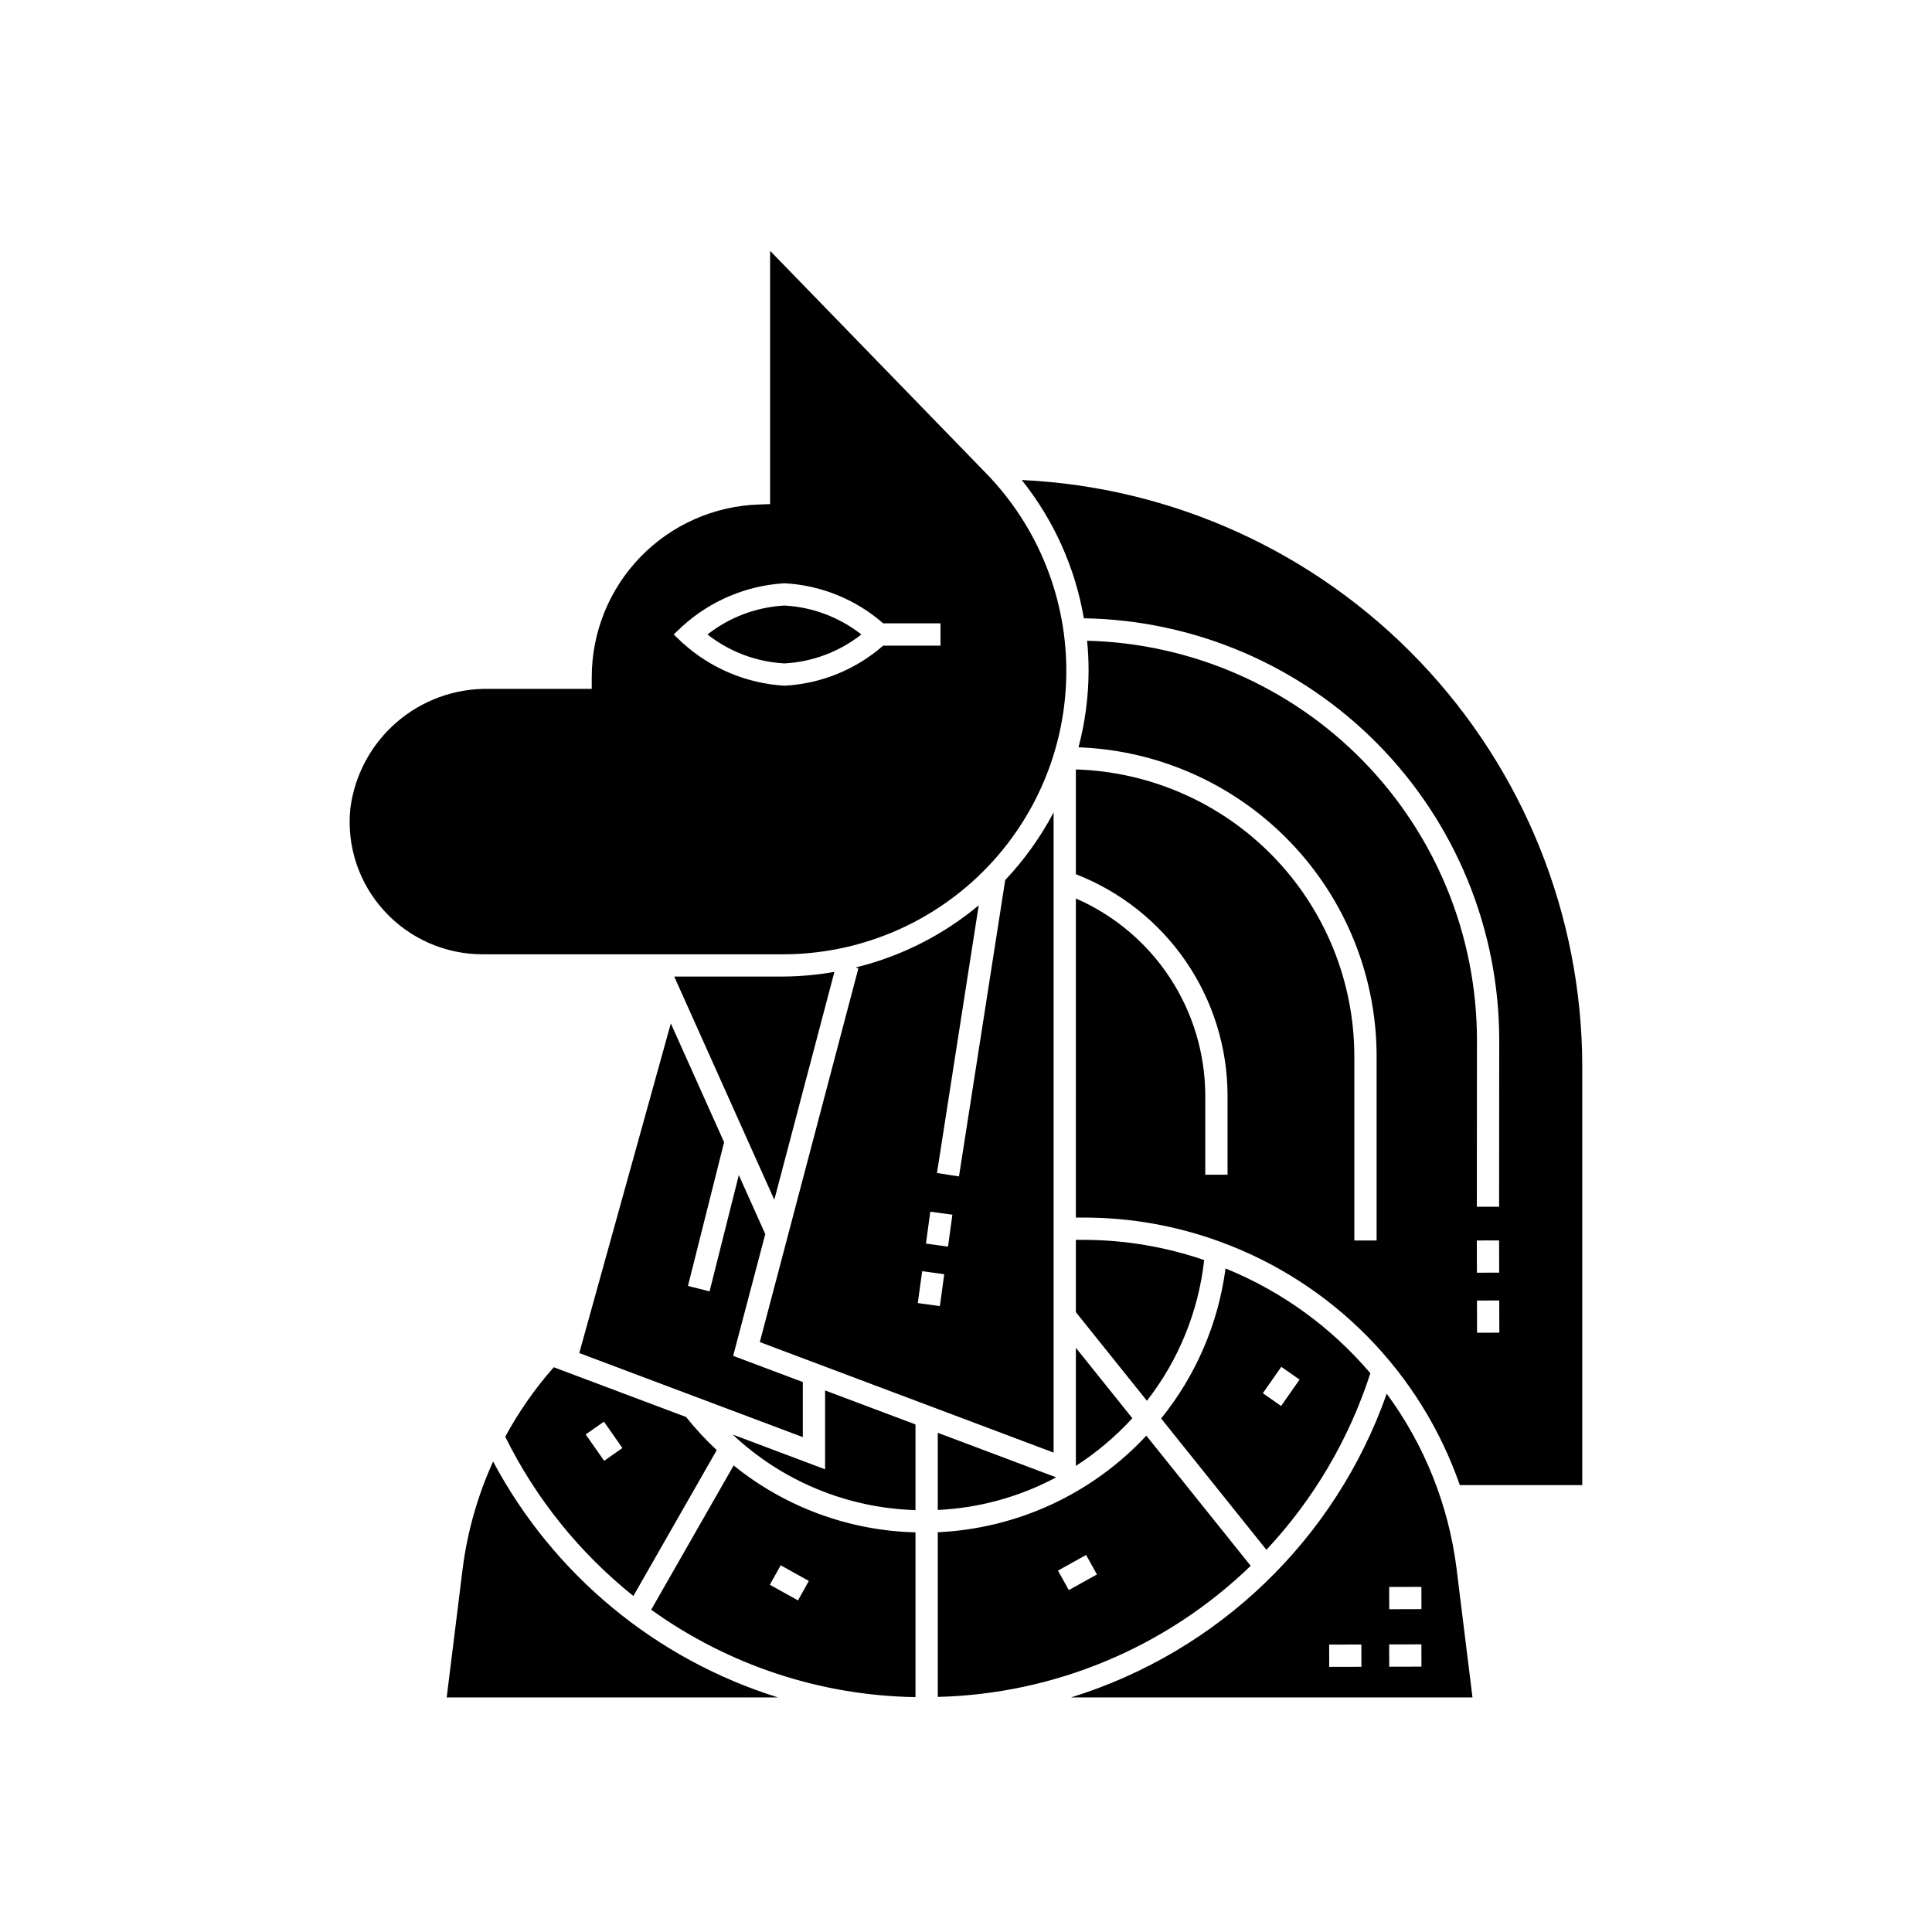 <?xml version="1.0" encoding="UTF-8"?>
<!-- Uploaded to: SVG Repo, www.svgrepo.com, Generator: SVG Repo Mixer Tools -->
<svg fill="#000000" width="800px" height="800px" version="1.1" viewBox="144 144 512 512" xmlns="http://www.w3.org/2000/svg">
 <path d="m362.66 512.48 23.953 9.012v22.703-0.004c-18.055-0.523-35.293-7.648-48.453-20.027l24.5 9.215zm60.551 16.469-77.852-29.285 26.125-99.059-0.777-0.207v0.004c12.004-2.926 23.18-8.562 32.664-16.48l-11.066 70.938 5.836 0.906 12.25-78.539-0.004 0.004c5.066-5.363 9.383-11.395 12.824-17.922zm-28.977-47.27-5.852-0.801-1.156 8.453 5.852 0.801zm2.156-15.766-5.852-0.801-1.156 8.453 5.852 0.801zm-57.965 66.445-0.004 0.004c13.672 11.059 30.613 17.293 48.191 17.73v43.664c-25.164-0.391-49.605-8.473-70.039-23.164zm9.59 31.617 7.457 4.152 2.875-5.16-7.457-4.152zm127.43-5.016c-22.301 21.578-51.902 33.98-82.926 34.742v-43.641c21.062-0.965 40.906-10.152 55.27-25.59zm-40.742 2.285-2.875-5.16-7.457 4.148 2.875 5.16zm-42.184-17.086v-0.004c10.973-0.508 21.691-3.465 31.379-8.645l-31.379-11.805zm-117.84-12.84c-4.109 9.035-6.836 18.641-8.082 28.488l-4.219 34.035h87.816c-32.418-10.094-59.551-32.559-75.516-62.523zm76.793-134.42h-79.629c-9.91-0.008-19.363-4.188-26.035-11.52-6.719-7.344-9.984-17.207-8.969-27.113 1.137-8.867 5.504-17 12.266-22.852 6.758-5.848 15.438-9 24.375-8.855h27.336v-2.953 0.004c-0.039-11.934 4.582-23.41 12.879-31.984 8.297-8.574 19.609-13.574 31.539-13.93l2.852-0.102v-67.121l57.277 58.996c13.789 14.199 21.414 33.27 21.219 53.062-0.195 19.793-8.195 38.707-22.258 52.633-14.066 13.926-33.059 21.738-52.852 21.738zm-26.676-82.609c7.453 6.801 17.016 10.832 27.09 11.43 9.664-0.508 18.879-4.25 26.168-10.621h15.188v-5.902h-15.188c-7.289-6.375-16.504-10.113-26.168-10.621-10.074 0.594-19.637 4.629-27.09 11.426l-2.266 2.144zm47.477-2.144c-5.848-4.59-12.965-7.266-20.387-7.668-7.426 0.402-14.543 3.078-20.391 7.668 5.848 4.59 12.965 7.269 20.391 7.668 7.422-0.402 14.539-3.078 20.387-7.668zm56.84 160.43v19.164l18.832 23.48v0.004c8.406-10.793 13.66-23.699 15.176-37.293-10.238-3.516-20.984-5.324-31.809-5.356zm-72.359 37.68-18.461-6.941 8.512-32.27-7.012-15.637-7.75 30.816-5.727-1.438 9.578-38.082-14.117-31.488-24.266 87.355 59.242 22.281zm-78.863 14.492c3.578-6.606 7.891-12.781 12.863-18.414l35.066 13.188c2.488 3.121 5.203 6.051 8.125 8.773l-22.094 38.656c-14.27-11.414-25.863-25.82-33.961-42.203zm21.324-0.609 4.891 6.992 4.836-3.383-4.891-6.992zm23.465-121.34 26.52 59.152 15.926-60.395c-4.508 0.801-9.074 1.215-13.652 1.242zm240.63 23.777 0.004 110.99h-32.449c-10.414-29.934-33.723-53.609-63.492-64.484l-1.016 2.769 1.016-2.773c-11.551-4.231-23.758-6.402-36.062-6.41h-2.199l0.004-84.562c10.164 4.43 18.824 11.723 24.914 20.992 6.09 9.266 9.348 20.109 9.379 31.199v21.012h5.902v-21.012c-0.023-12.684-3.875-25.062-11.047-35.52-7.172-10.461-17.332-18.512-29.148-23.105v-27.762c19.754 0.598 38.5 8.859 52.273 23.035 13.773 14.172 21.492 33.152 21.523 52.914v48.879h5.902v-48.879h0.004c-0.035-21.203-8.281-41.574-23.012-56.828-14.73-15.254-34.797-24.211-55.988-24.988 1.746-6.613 2.644-13.422 2.668-20.262 0-2.68-0.129-5.34-0.391-7.977 27.605 0.684 53.852 12.117 73.152 31.867 19.297 19.754 30.117 46.258 30.16 73.871l-0.031 44.258 5.902 0.008 0.031-44.262h0.004c-0.043-29.332-11.602-57.473-32.191-78.363-20.59-20.891-48.562-32.859-77.891-33.328-2.293-13.41-7.957-26.02-16.457-36.645 39.973 1.863 77.699 19.035 105.36 47.961 27.656 28.926 43.117 67.383 43.184 107.4zm-27.914 54.703 5.902-0.016-0.023-8.535-5.902 0.016zm5.918 7.359-5.902 0.016 0.023 8.535 5.902-0.016zm-112.2 43.836c5.516-3.547 10.547-7.793 14.969-12.629l-14.969-18.664zm100.9 27.328 4.211 34.035h-106.4c39.059-12.078 70.09-41.934 83.672-80.492 10.047 13.645 16.422 29.641 18.52 46.457zm-25.223 25.914-0.016-5.902-8.535 0.02 0.016 5.902zm15.906-0.043-0.016-5.902-8.535 0.023 0.016 5.902zm0-15.234-0.016-5.902-8.535 0.023 0.016 5.902zm-41.086-15.73-27.902-34.797c9.238-11.43 15.148-25.188 17.074-39.758 14.84 6.031 28.004 15.555 38.375 27.766-5.621 17.434-15.027 33.414-27.543 46.789zm-0.949-41.492 4.844 3.383 4.891-6.992-4.844-3.383z"/>
</svg>
